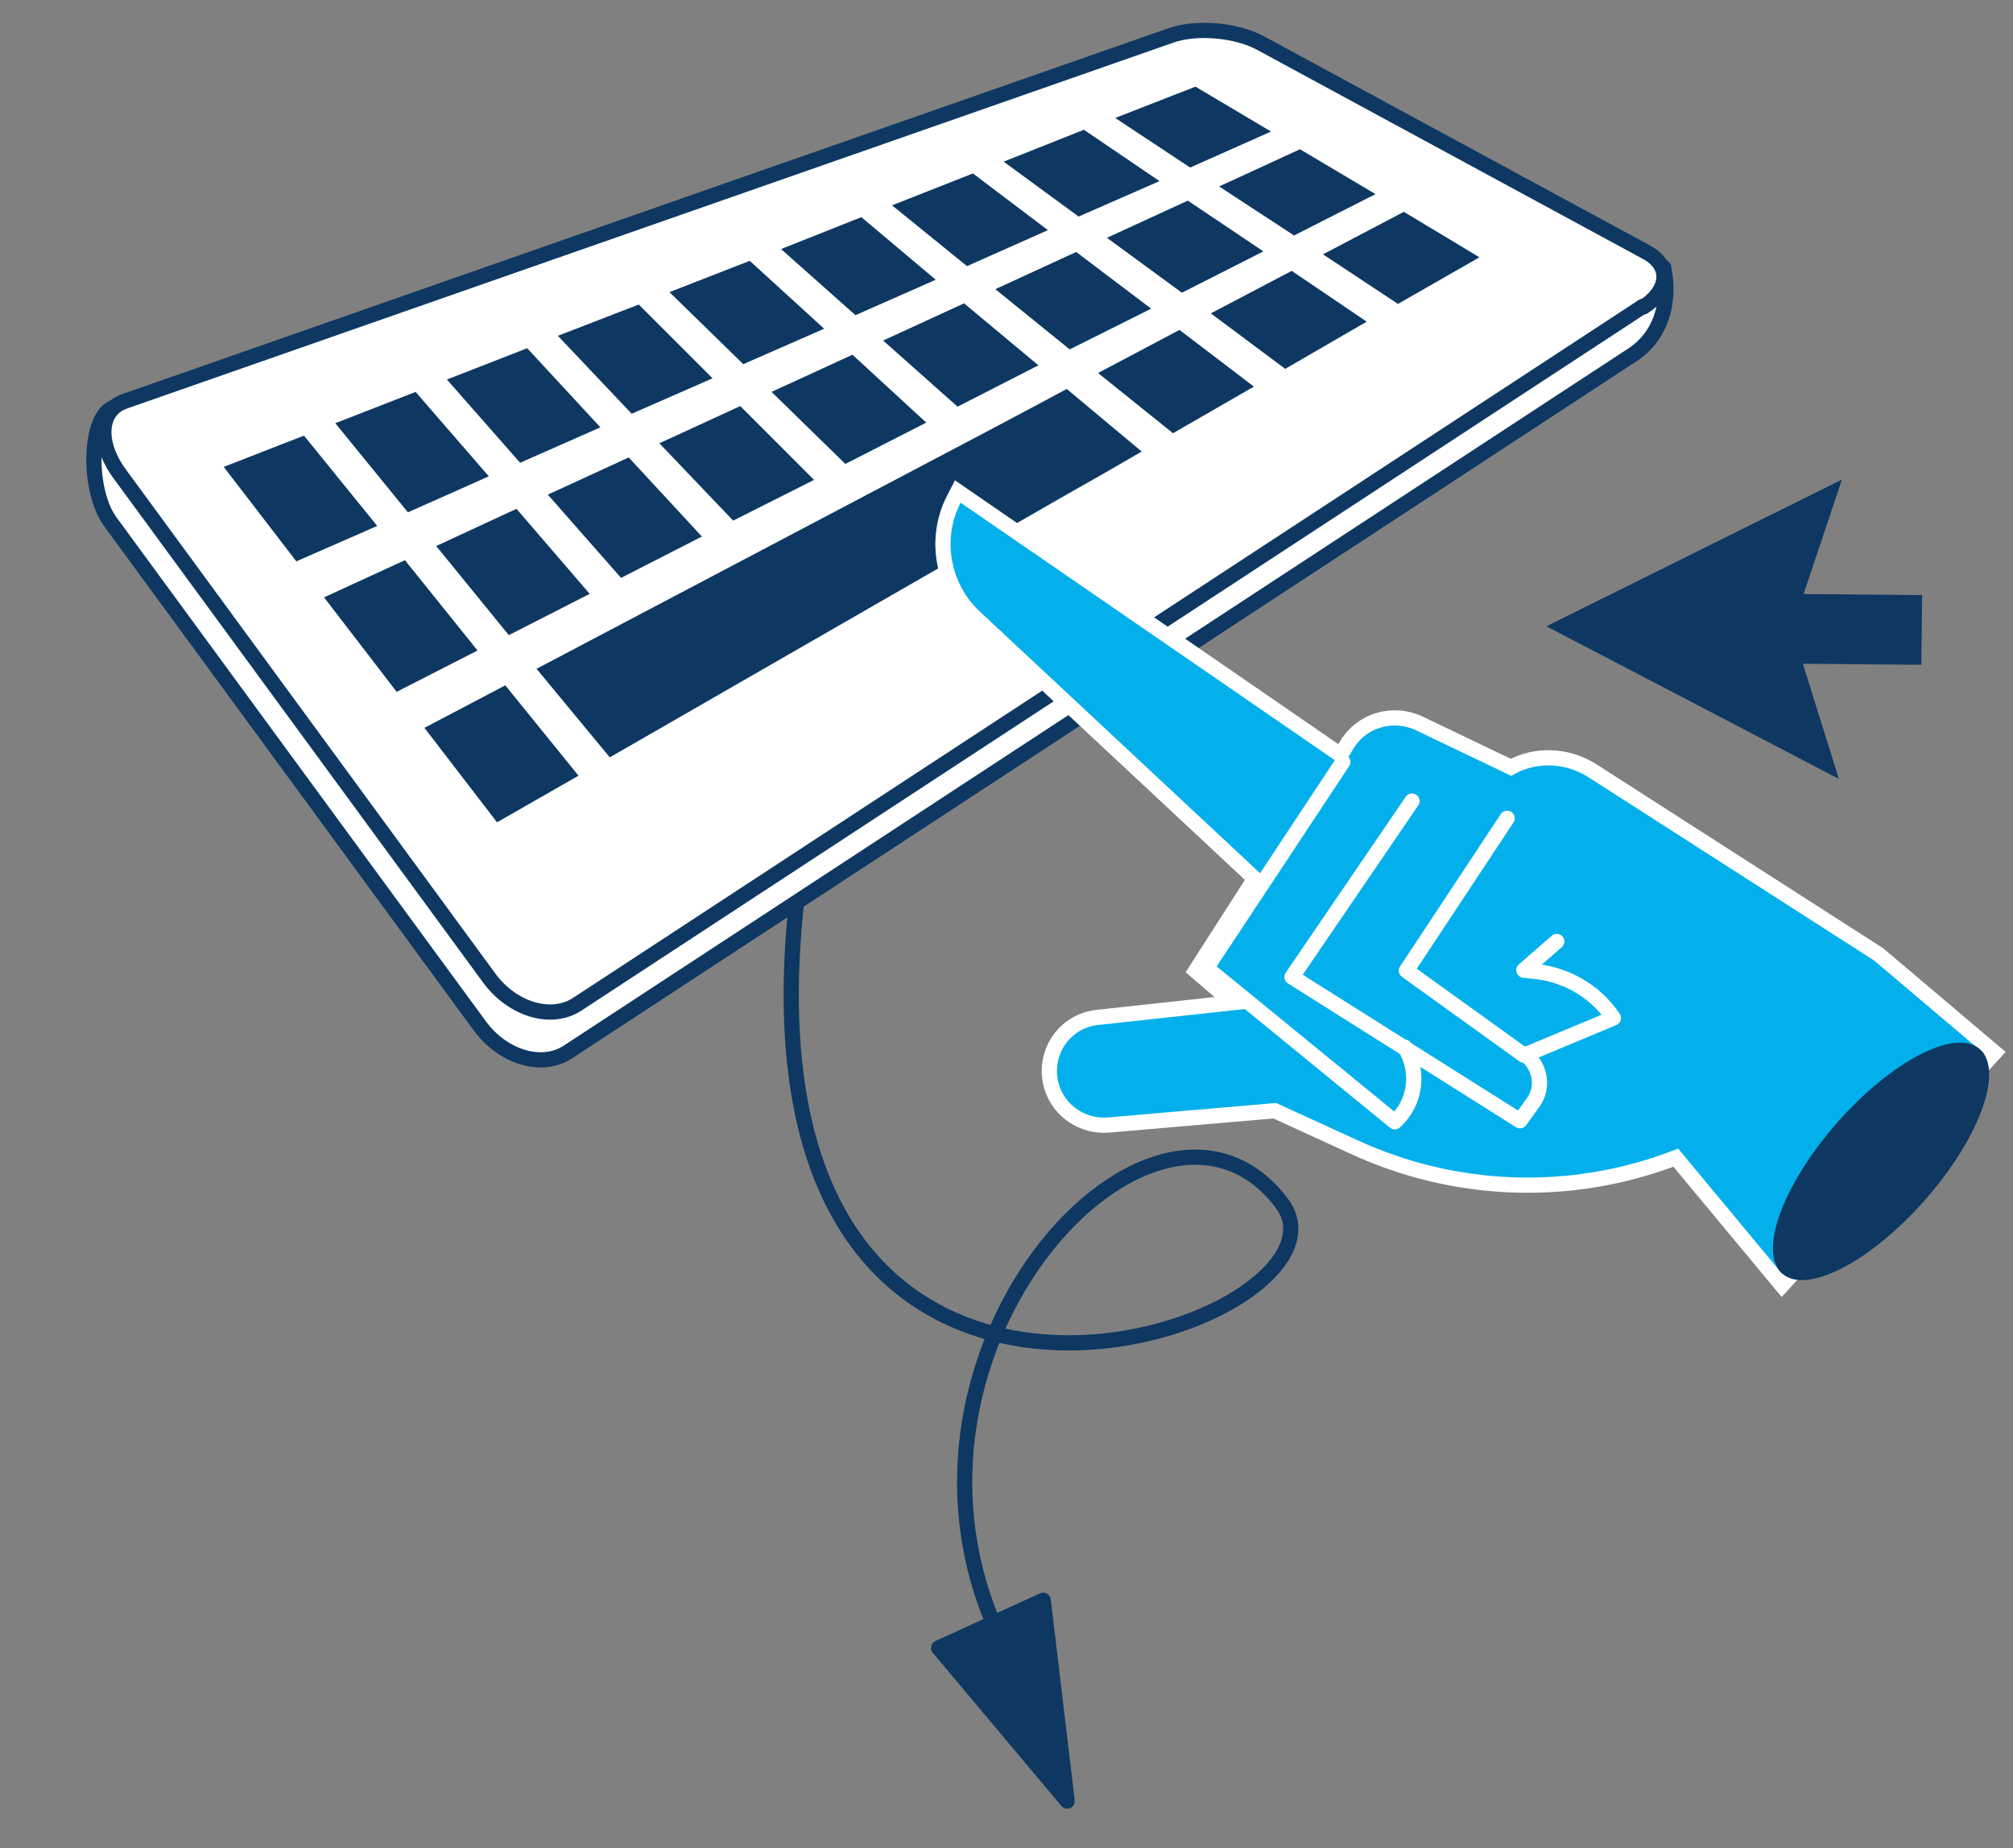 <svg width="183" height="168" viewBox="0 0 183 168" fill="none" xmlns="http://www.w3.org/2000/svg">
<rect x="0" y="0" width="183" height="168" fill="#808080" stroke="none"/>
<g clip-path="url(#clip0_662_19111)">
<path d="M167.167 70.809L153.859 63.857L140.584 56.933L154.015 50.264L167.446 43.596L163.966 54.002L174.736 54.097L174.669 60.433L163.899 60.338L167.167 70.809Z" fill="#0E3862"/>
<path d="M94.836 145.473L97.014 163.725L85.33 149.806L94.836 145.473Z" fill="#0E3862" stroke="#0E3862" stroke-width="1.383" stroke-linejoin="round"/>
<path d="M79.055 52.889C48.635 146.914 126.067 122.025 116.521 109.374C104.208 93.056 73.87 127.901 94.956 155.556" stroke="#0E3862" stroke-width="1.383" stroke-linecap="round" stroke-linejoin="round"/>
<path d="M151.241 24.303C151.939 27.738 150.812 30.636 148.504 32.192L51.626 95.632C49.265 97.189 45.722 96.115 43.629 93.271L10.03 47.435C7.937 44.591 8.045 37.828 10.352 37.023" fill="white"/>
<path d="M151.241 24.303C151.939 27.738 150.812 30.636 148.504 32.192L51.626 95.632C49.265 97.189 45.722 96.115 43.629 93.271L10.03 47.435C7.937 44.591 8.045 37.828 10.352 37.023" stroke="#0E3862" stroke-width="1.383" stroke-linecap="round" stroke-linejoin="round"/>
<path d="M149.361 27.845L52.484 91.285C50.122 92.842 46.58 91.768 44.486 88.924L10.888 43.088C8.795 40.243 9.009 37.291 11.317 36.486L106.478 3.21C108.785 2.405 112.381 2.727 114.582 3.907L149.737 22.961C151.884 24.142 151.777 26.342 149.415 27.899L149.361 27.845Z" fill="white" stroke="#0E3862" stroke-width="1.383" stroke-linecap="round" stroke-linejoin="round"/>
<path d="M33.738 47.676L27.048 50.605L20.893 42.598L27.526 40.013L33.738 47.676Z" fill="#0E3862" stroke="#0E3862" stroke-width="0.691"/>
<path d="M43.87 43.175L37.185 46.151L31.05 38.621L37.68 36.037L43.87 43.175Z" fill="#0E3862" stroke="#0E3862" stroke-width="0.691"/>
<path d="M53.999 38.727L47.374 41.649L41.213 34.643L47.833 32.063L53.999 38.727Z" fill="#0E3862" stroke="#0E3862" stroke-width="0.691"/>
<path d="M64.176 34.278L57.509 37.198L51.321 30.664L57.984 28.087L64.176 34.278Z" fill="#0E3862" stroke="#0E3862" stroke-width="0.691"/>
<path d="M74.297 29.78L67.644 32.694L61.486 26.683L68.086 24.111L74.297 29.78Z" fill="#0E3862" stroke="#0E3862" stroke-width="0.691"/>
<path d="M84.421 25.338L77.832 28.245L71.654 22.754L78.24 20.137L84.421 25.338Z" fill="#0E3862" stroke="#0E3862" stroke-width="0.691"/>
<path d="M94.589 20.843L87.964 23.792L81.772 18.77L88.394 16.16L94.589 20.843Z" fill="#0E3862" stroke="#0E3862" stroke-width="0.691"/>
<path d="M104.698 16.399L98.101 19.29L91.949 14.785L98.496 12.185L104.698 16.399Z" fill="#0E3862" stroke="#0E3862" stroke-width="0.691"/>
<path d="M114.799 11.913L108.229 14.839L102.128 10.803L108.648 8.261L114.799 11.913Z" fill="#0E3862" stroke="#0E3862" stroke-width="0.691"/>
<path d="M42.878 59.02L36.159 62.453L29.997 54.437L36.711 51.35L42.878 59.02Z" fill="#0E3862" stroke="#0E3862" stroke-width="0.691"/>
<path d="M53.06 53.876L46.347 57.304L40.203 49.763L46.861 46.678L53.06 53.876Z" fill="#0E3862" stroke="#0E3862" stroke-width="0.691"/>
<path d="M63.247 48.675L56.54 52.103L50.368 45.086L57.072 42.003L63.247 48.675Z" fill="#0E3862" stroke="#0E3862" stroke-width="0.691"/>
<path d="M73.423 43.531L66.725 46.904L60.527 40.408L67.222 37.33L73.423 43.531Z" fill="#0E3862" stroke="#0E3862" stroke-width="0.691"/>
<path d="M83.605 38.336L76.915 41.754L70.743 35.73L77.431 32.656L83.605 38.336Z" fill="#0E3862" stroke="#0E3862" stroke-width="0.691"/>
<path d="M93.779 33.141L87.103 36.553L80.911 31.05L87.586 27.981L93.779 33.141Z" fill="#0E3862" stroke="#0E3862" stroke-width="0.691"/>
<path d="M103.998 28L97.29 31.353L91.133 26.369L97.792 23.307L103.998 28Z" fill="#0E3862" stroke="#0E3862" stroke-width="0.691"/>
<path d="M114.172 22.81L107.479 26.205L101.309 21.686L107.952 18.633L114.172 22.81Z" fill="#0E3862" stroke="#0E3862" stroke-width="0.691"/>
<path d="M124.332 17.623L117.664 21.006L111.539 17.002L118.159 13.958L124.332 17.623Z" fill="#0E3862" stroke="#0E3862" stroke-width="0.691"/>
<path d="M52.067 70.416L45.275 74.302L39.108 66.28L45.846 62.739L52.067 70.416Z" fill="#0E3862" stroke="#0E3862" stroke-width="0.691"/>
<path d="M103.191 40.995L100.562 42.518L96.216 44.987L96.214 44.988L55.515 68.403L49.316 60.905L89.784 39.582H89.785L94.133 37.273H94.134L96.934 35.772L103.191 40.995Z" fill="#0E3862" stroke="#0E3862" stroke-width="0.691"/>
<path d="M113.368 35.103L106.67 38.966L100.448 33.968L107.194 30.399L113.368 35.103Z" fill="#0E3862" stroke="#0E3862" stroke-width="0.691"/>
<path d="M123.595 29.217L116.862 33.119L110.723 28.538L117.406 25.025L123.595 29.217Z" fill="#0E3862" stroke="#0E3862" stroke-width="0.691"/>
<path d="M133.812 23.382L127.101 27.223L120.948 23.155L127.612 19.652L133.812 23.382Z" fill="#0E3862" stroke="#0E3862" stroke-width="0.691"/>
<path d="M86.712 45.375C84.88 48.915 85.657 53.319 88.544 56.044L88.547 56.046L114.067 79.875L109.015 87.745L108.691 88.251L109.147 88.643L112.069 91.149L99.793 92.486L99.792 92.486C96.657 92.803 94.716 95.882 95.617 98.829L95.618 98.832C96.302 101.041 98.467 102.455 100.753 102.273L100.758 102.273L115.884 100.97L123.017 104.234C132.299 108.538 142.862 108.885 152.345 105.238L161.488 116.244L161.995 116.854L162.53 116.269L180.851 96.219L181.335 95.689L180.787 95.225L170.824 86.791L170.79 86.762L170.751 86.737L144.72 70.036L144.714 70.031L144.493 69.898C142.304 68.632 139.589 68.529 137.356 69.75L129.027 65.761L129.02 65.757C126.61 64.638 123.757 65.457 122.395 67.778L122.394 67.778L121.88 68.633L87.717 45.123L87.072 44.679L86.712 45.375Z" fill="#04B0EB" stroke="white" stroke-width="1.383"/>
<path d="M137.012 74.388L127.853 88.238L138.55 95.933L146.67 92.546C144.983 90.02 142.19 88.465 139.147 88.27L138.53 88.189L141.525 85.587" stroke="white" stroke-width="1.383" stroke-linecap="round" stroke-linejoin="round"/>
<path d="M128.362 72.823L117.455 88.812L138.179 101.881L139.374 100.226C140.397 98.828 140.034 96.827 138.567 95.795" stroke="white" stroke-width="1.383" stroke-linecap="round" stroke-linejoin="round"/>
<path d="M122.07 69.269L109.684 87.991L126.8 101.976C128.699 100.275 129.08 97.397 127.699 95.191" stroke="white" stroke-width="1.383" stroke-linecap="round" stroke-linejoin="round"/>
<ellipse cx="171.005" cy="105.575" rx="13.592" ry="5.319" transform="rotate(-48.658 171.005 105.575)" fill="#0E3862"/>
</g>
<defs>
<clipPath id="clip0_662_19111">
<rect width="182.519" height="168" fill="white" transform="translate(0.24)"/>
</clipPath>
</defs>
</svg>
